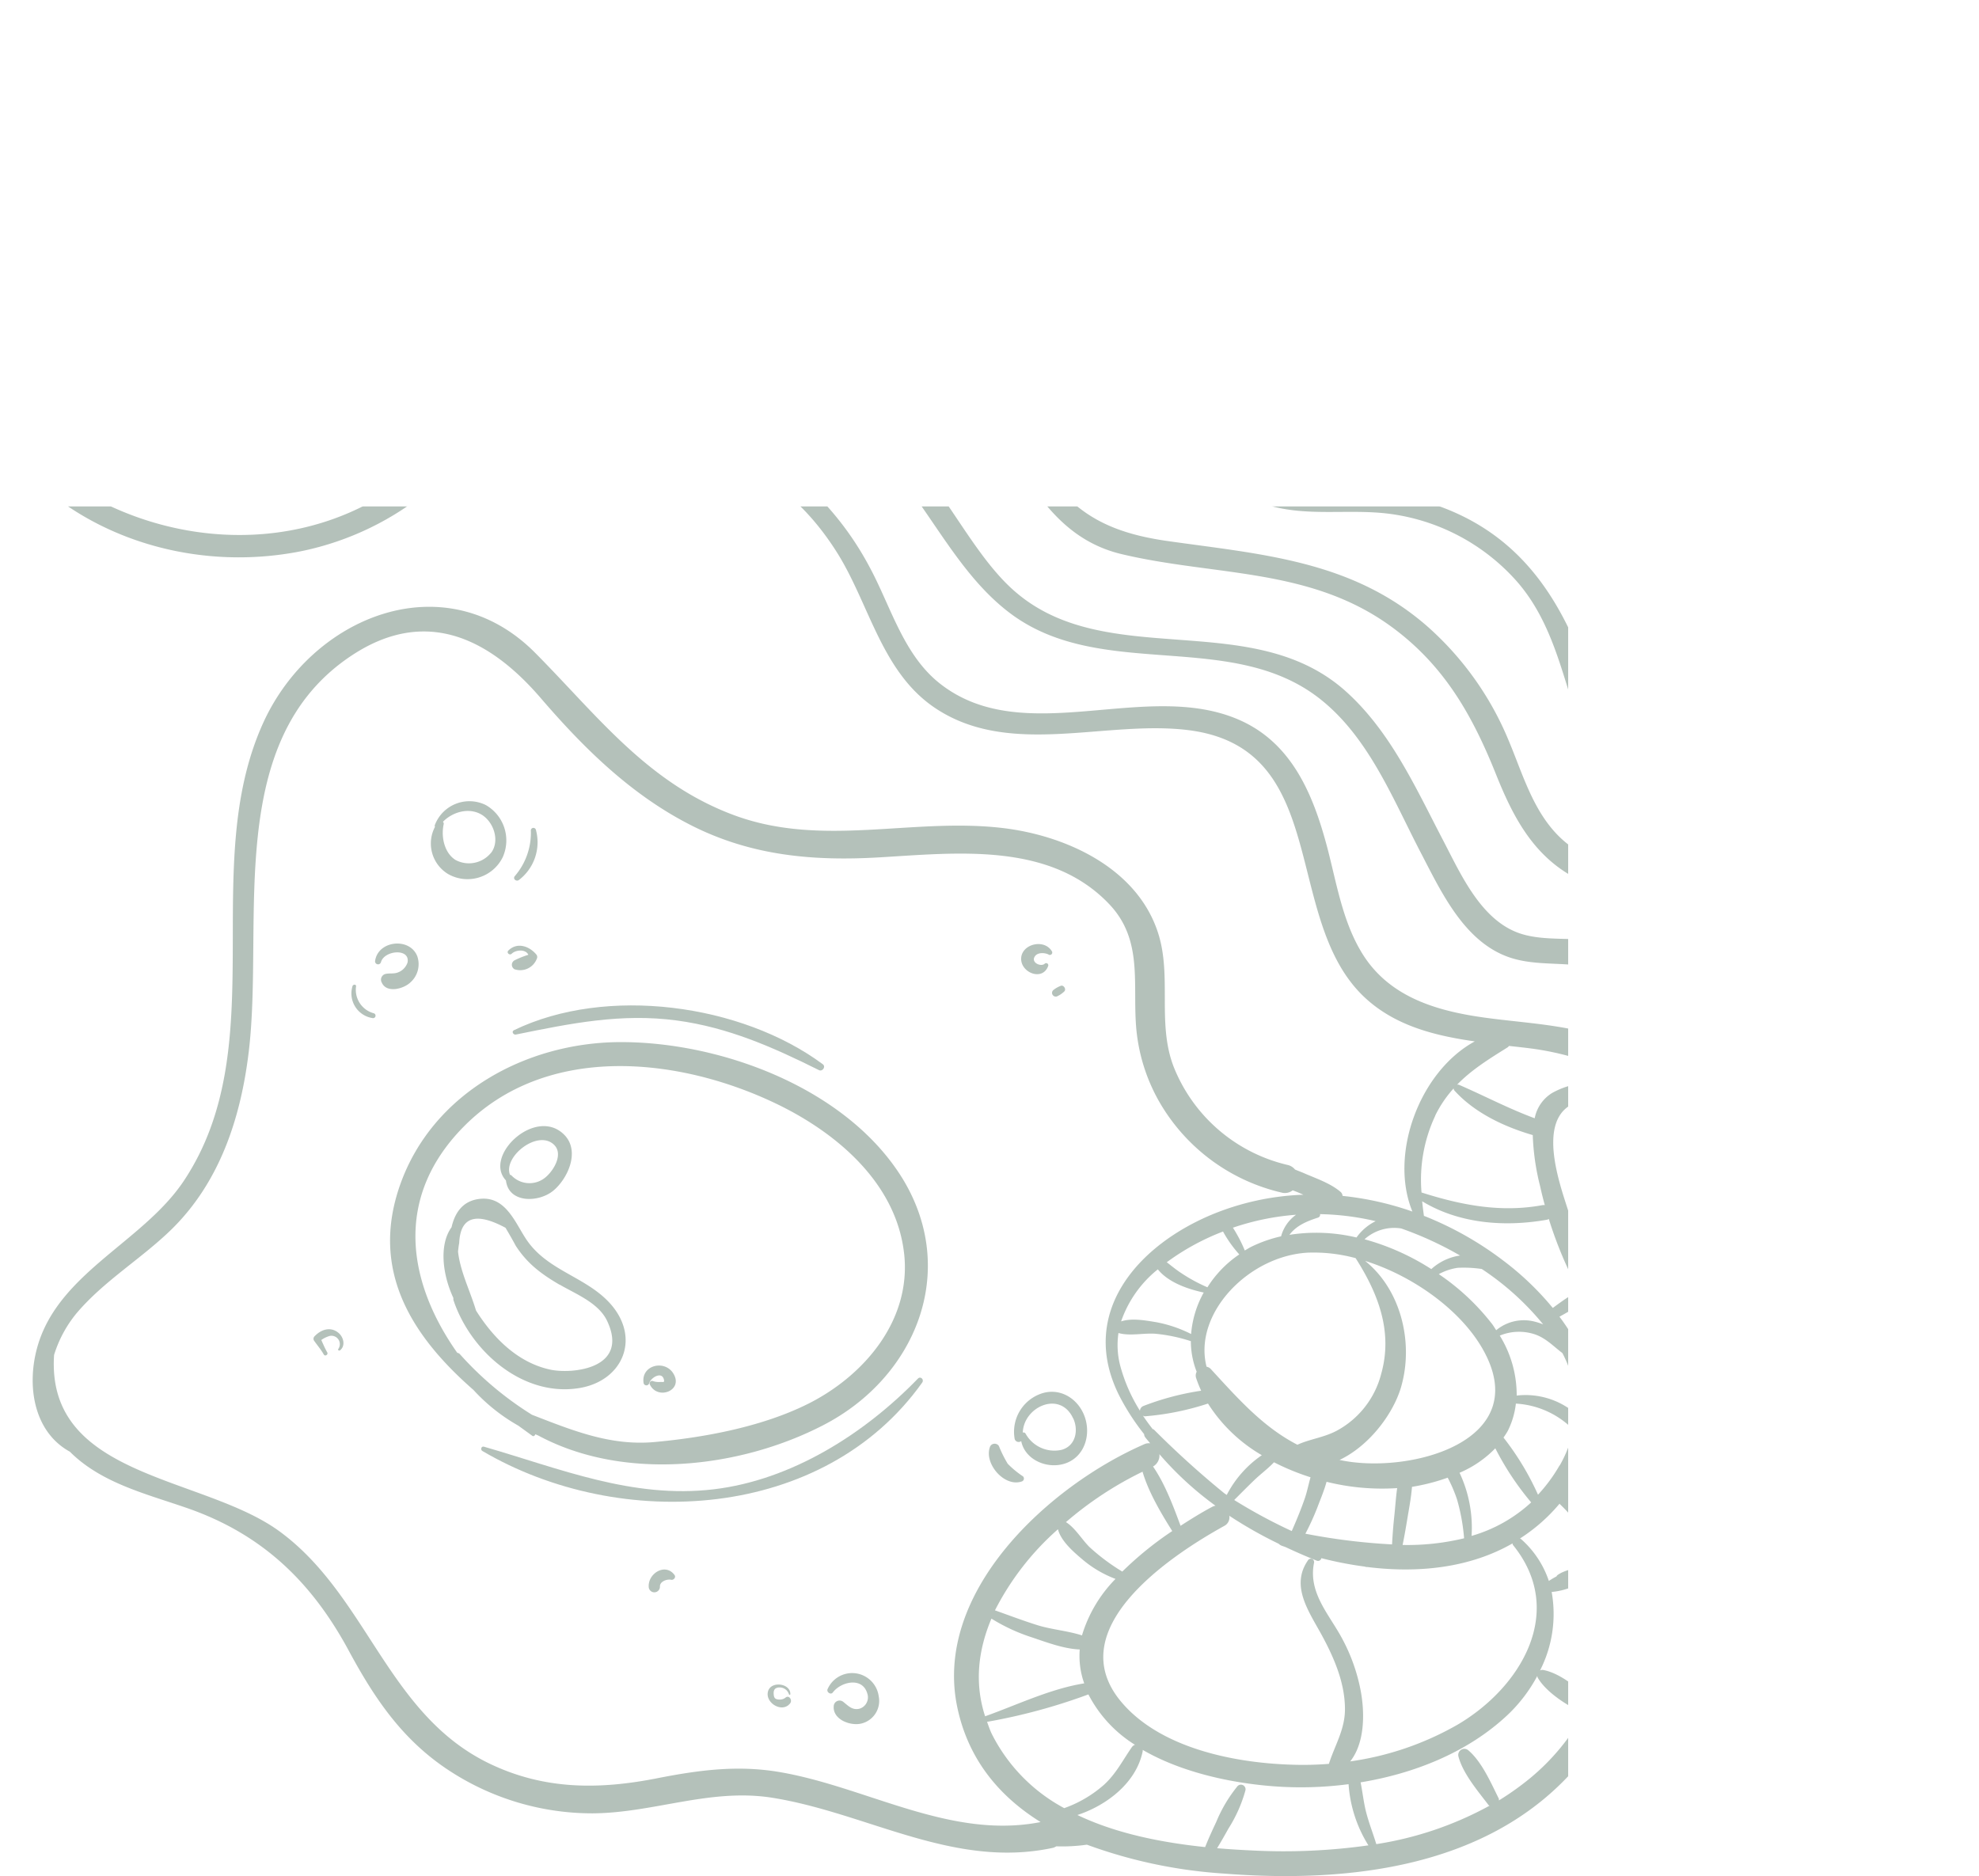 <svg xmlns="http://www.w3.org/2000/svg" xmlns:xlink="http://www.w3.org/1999/xlink" viewBox="0 0 388.22 368.05"><defs><style>.cls-1{fill:none;}.cls-2{isolation:isolate;}.cls-3{opacity:0.5;}.cls-3,.cls-5{mix-blend-mode:multiply;}.cls-4{clip-path:url(#clip-path);}.cls-5{opacity:0.7;}.cls-6{fill:#2b4f3c;}</style><clipPath id="clip-path" transform="translate(-21.75 99.31)"><path class="cls-1" d="M10.88,0H329.4V284.34S24.86,346.49,0,164.7Z"/></clipPath></defs><g class="cls-2"><g id="Layer_2" data-name="Layer 2"><g id="Layer_1-2" data-name="Layer 1"><g class="cls-3"><g class="cls-4"><g class="cls-5"><path class="cls-6" d="M363-54.87c1-13.78-10-27.91-20.71-35.45a50.83,50.83,0,0,0-36.88-8.39c-13.61,2.09-22.55,9.85-33.51,17.41-9.32,6.42-17.6,7.12-27.35,1.28-5-3-9.7-6.41-15.18-8.57A49.47,49.47,0,0,0,194.67-89c-13.82,5.07-22.57,18.91-36.49,23.29C135.52-58.59,109.8-98.46,88.74-76c-9.23,9.82-9.8,23.67-23.93,29.17a34,34,0,0,1-38.4-9.84,1.18,1.18,0,0,0-2.12.89c-2.15,6.2-1.9,13.7-2.22,20.21A132.66,132.66,0,0,0,22.31-14a1.27,1.27,0,0,0-.22,1.7C35.54,5.67,59,13.15,80.76,8.84A57.27,57.27,0,0,0,106.48-3.68c6.27-5.17,12.7-12.34,21-14,7.17-1.46,13.3,2.47,19.9,4.63a54.82,54.82,0,0,0,14.39,2.7C172-7,180-.47,186.12,9.36c6.23,10.07,8.64,23.19,19,30.18,14.75,9.94,33.67,2.27,50,4.42,27.78,3.68,18.14,36.73,34.05,52.13,6,5.78,13.88,7.76,21.89,8.9-10.84,5.89-16.85,22.17-12.24,33.38a60.07,60.07,0,0,0-13.7-3.07,1.14,1.14,0,0,0-.36-.76c-2-1.72-4.76-2.63-7.17-3.68-.59-.26-1.2-.48-1.8-.73a2.55,2.55,0,0,0-1.4-.89A31.86,31.86,0,0,1,252,110c-3.34-8.61-.28-17.83-3.12-26.44-4.21-12.76-18.29-19.06-30.7-20.46-17.68-2-35.24,3.91-52.49-2.51-17-6.33-26.75-19.54-39-31.87C109.05,11,82.89,21.52,73.36,42.55c-12.8,28.25,2.1,63.2-15.51,89.74-8.16,12.3-25.31,18.29-29,33.51-1.84,7.57-.12,16,6.6,19.68,6.2,6.2,15,8.27,23.11,11.1,14.65,5.11,24.35,14.46,31.64,28,5.18,9.59,10.73,17.75,20.06,23.72A51.22,51.22,0,0,0,138,256.43c12-.07,23.12-5,35.29-3.05,18.68,3,35.54,14,55,9.82a2.5,2.5,0,0,0,.68-.3,34.61,34.61,0,0,0,6-.32,95.76,95.76,0,0,0,26.77,5.66c24.53,1.93,52.3-1.09,69.36-21,13.29-15.45,14.51-39.67-.87-54.15a1.7,1.7,0,0,0-.4-.24,28.09,28.09,0,0,0,4.18-9.11c7.11,10.06,21,16.87,32.74,17.35,15.38.62,25.88-9.7,32.27-22.76s12.18-29.3,8.41-43.8c-2.28-8.76-8.66-16.94-17.32-19.51a.91.91,0,0,0-.43-.14,19.38,19.38,0,0,0-4.66-.73c7.37-3.73,14.81-7.33,22-11.33a1.82,1.82,0,0,0,.69-2.39,2.36,2.36,0,0,0,2.16-2.9c-3.41-15.36-15.11-28.32-29.52-34.36-7.11-3-14.15-3.51-21.74-4-14.67-.88-20-9.93-24.27-22.9C329.17,20.43,321.64,6.82,305.17.41c-7.37-2.87-14.52-2.93-22.31-2.86-10.73.11-18.67-3.47-25.71-10.66a36.54,36.54,0,0,0,7.43-.52c11-1.93,20-8.36,29.67-13.61,11.61-6.31,36.86-12.28,39.52,7.72a2.74,2.74,0,0,0,4,2.05,1.3,1.3,0,0,0,1.7-.12C345-23.84,349-32.35,353.37-39.47c2.7-4.36,6-8.69,8.07-13.36A2.18,2.18,0,0,0,363-54.87Zm23.24,163.68c-6.28-19.91-21.48-30.82-41-36-6-1.61-12.43-3.19-17.16-7.56-5.56-5.13-7.61-12.77-10.47-19.51a60.84,60.84,0,0,0-15.86-22.17c-14.86-13-32.59-14.12-51.23-16.78C238.27,5,231.16.76,224.76-10.1,220.71-17,217-24,210.41-28.43c4.49-3,9.84-5.92,15-4.87,7.2,1.45,10.3,9,15.2,13.7a23.44,23.44,0,0,0,11.71,6s0,.08.07.12c4.7,5.68,10.14,10.58,17.24,13,8.12,2.75,16.59.87,24.92,2a40.3,40.3,0,0,1,24.68,13.14c7.19,8.15,9,18.65,12.49,28.57,2.3,6.46,5.4,13.06,11.32,17,6.29,4.14,13.64,3.79,20.83,4.31,20.29,1.46,35.69,15.44,41.56,34.48a2.22,2.22,0,0,0,.23.43l-.17,0A211.88,211.88,0,0,0,386.22,108.81ZM285.82,36.37c-18.43-16.6-46.85-3.94-64.94-19.62-10.43-9-16.47-27.39-29.66-33.54a112.14,112.14,0,0,0,15.92-9.4l1.44-1c11.66,12,15.19,32.31,33.2,36.59,18.38,4.37,37.1,2.57,53.1,14.37,10.24,7.56,15.71,17.27,20.35,28.85,3.46,8.66,7.57,16.39,16.26,20.67,8.5,4.19,18.3,4.7,26.79,8.94,11.48,5.72,19.61,16.07,23.37,28.19a2.46,2.46,0,0,0,.37.66l-6.81,3.78-5.09,2.8c-1.64-15.8-21.05-29.52-35-32.24-4.8-.94-10-.08-14.69-1.45-8.06-2.36-12.11-11.8-15.7-18.65C299.43,55.15,294.51,44.2,285.82,36.37Zm82.55,86.85a1.62,1.62,0,0,0,1.7-1q2-1.16,4-2.26c13.18,1.12,15.16,28.4,12.59,38.11-4.06,15.35-20.13,20.22-33.53,13.15-12.16-6.43-19.89-20.9-23.92-33.56-1.6-5-5.5-16.21.35-20,4.07-2.61,10.93-1.45,16.23,0,2.34,3.57,3.19,8.09,1.48,13.83a1.83,1.83,0,0,0-.07.68l-.61.47c-.75.63.14,2.05,1,1.66.54-.24,1.06-.52,1.59-.77a2,2,0,0,0,1.15-.55C356.5,130.13,362.44,126.67,368.37,123.22Zm-24.93-8.33a30.35,30.35,0,0,0-5.62-1.47,24.38,24.38,0,0,1-1.14-3A25.06,25.06,0,0,1,343.44,114.89Zm1.07,55.35a32.78,32.78,0,0,0-8,10.29L334.67,179c.3-7.1-2.48-14-7-20,1.06-.59,2.12-1.17,3.13-1.85.57-.37,1.25-.76,1.88-1.2A54.33,54.33,0,0,0,344.51,170.24ZM308.17,147a10.05,10.05,0,0,0-1,.19,10.66,10.66,0,0,0-4.64,2.47,47.23,47.23,0,0,0-13.1-5.85,8.7,8.7,0,0,1,7.2-2.12A68.15,68.15,0,0,1,308.17,147Zm-92.79,91.48a114.48,114.48,0,0,0,19.88-5.38,25.33,25.33,0,0,0,9.13,9.88,1.31,1.31,0,0,0-.61.47c-1.79,2.58-3.12,5.26-5.5,7.41a23.8,23.8,0,0,1-7.76,4.55,33.7,33.7,0,0,1-14.23-14.6C215.91,240,215.67,239.25,215.38,238.48Zm59.94,8.41c-11.39-.32-26.15-3.24-33.77-12.52C230,220.28,251,206.08,261.9,200.05a1.87,1.87,0,0,0,1-2,83.33,83.33,0,0,0,9.68,5.49,1.89,1.89,0,0,0,.63.4l.69.24c2,.94,4.08,1.85,6.18,2.69a.66.66,0,0,0,.88-.5,71.51,71.51,0,0,0,8.49,1.65l.34.09c.09,0,.14,0,.21,0,10,1.24,20.06.18,28.47-4.64,0,.11,0,.22.09.33,10.51,12.95,1.6,27.9-10.89,35.24a58.67,58.67,0,0,1-21.05,7.2c2.83-3.55,2.86-9.27,2.12-13.52a35.39,35.39,0,0,0-3.55-10.29c-2.54-4.9-6.89-9.17-5.66-15.18a.65.65,0,0,0-1.2-.45c-3.53,5.09.3,10.19,2.8,14.83,2.38,4.42,4.46,9.25,4.46,14.38,0,4-2,7.08-3.15,10.71A63.47,63.47,0,0,1,275.32,246.89Zm44.59-44.37a34,34,0,0,0,7.78-6.84s.05.09.09.12a31,31,0,0,1,7.68,11.61c-1,.15-2.09.34-3.18.6-1.66.39-3.62.69-5,1.68-.11.08-.13.18-.21.27a14.05,14.05,0,0,0-1.48.88,19,19,0,0,0-5.53-8.28S320,202.55,319.91,202.52Zm-41.08-12c-.4,1.41-.69,2.9-1.14,4.19-.75,2.15-1.62,4.26-2.54,6.34a102.75,102.75,0,0,1-11.28-6.09c1.29-1.3,2.58-2.6,3.9-3.87s2.7-2.26,3.9-3.53A46.7,46.7,0,0,0,278.83,190.5Zm17,2.13c-.26,1.81-.37,3.68-.56,5.44s-.35,3.72-.44,5.58a121.89,121.89,0,0,1-17-2.1,50.23,50.23,0,0,0,2.42-5.33c.54-1.45,1.27-3.15,1.73-4.85A45.13,45.13,0,0,0,295.79,192.63Zm9.95-2a27.79,27.79,0,0,1,1.79,4.19,38.22,38.22,0,0,1,1.39,7.63,47.41,47.41,0,0,1-12.06,1.31c.38-1.84.69-3.7,1-5.56s.69-3.88.84-5.84A39.68,39.68,0,0,0,305.74,190.58Zm9.34-5.76a55.42,55.42,0,0,0,7,10.54A29,29,0,0,1,310.43,202a25.3,25.3,0,0,0-2.36-12.38A21.44,21.44,0,0,0,315.08,184.82ZM215,237.39c-2.13-6.52-1.36-13,1.24-19.16a35.77,35.77,0,0,0,7.92,3.67c2.78.93,6.23,2.26,9.4,2.38a16,16,0,0,0,.88,6.65C227.78,232,221.26,235.16,215,237.39Zm1.94-20.8a53.63,53.63,0,0,1,12.35-15.89c.59,2.34,3.12,4.5,4.8,5.92a22,22,0,0,0,6.49,3.82A26.84,26.84,0,0,0,234,221.52c-2.79-.9-6-1.15-8.72-2S219.68,217.58,216.89,216.59Zm13.94-17.31a69.43,69.43,0,0,1,15-9.87c1.18,4,3.58,8.06,5.83,11.64a66.86,66.86,0,0,0-9.8,7.95,39.93,39.93,0,0,1-6.4-4.78C234,202.75,232.68,200.42,230.83,199.28Zm17.1-10.91a2.5,2.5,0,0,0,1.21-2.4,64.35,64.35,0,0,0,11,10.11,2.38,2.38,0,0,0-.59.19c-1.9,1-4.05,2.32-6.26,3.75C251.89,196.09,250.26,191.75,247.93,188.37Zm-.17-7.4c-.65-.84-1.27-1.68-1.84-2.55.13.05.23.14.4.12a53.21,53.21,0,0,0,12.35-2.5,30.82,30.82,0,0,0,10.56,10.13,21.34,21.34,0,0,0-6.88,7.79l-.44-.29a180,180,0,0,1-13.79-12.47A.88.88,0,0,0,247.76,181Zm-2.39-3.45a32.33,32.33,0,0,1-3.94-9,16.07,16.07,0,0,1-.32-6.32c2.25.66,5.07-.06,7.41.16a32.21,32.21,0,0,1,6.79,1.44,16.47,16.47,0,0,0,1.14,6,1.57,1.57,0,0,0-.12,1.19,24.24,24.24,0,0,0,1,2.53,52.88,52.88,0,0,0-11.34,3A1.07,1.07,0,0,0,245.37,177.52Zm-3.75-17.58a22.51,22.51,0,0,1,7.21-10.23c2.08,2.58,5.88,3.88,9,4.55a20,20,0,0,0-2.47,8.14,25.18,25.18,0,0,0-6.88-2.33C246.47,159.73,243.72,159.22,241.62,159.94Zm9-11.65a46.93,46.93,0,0,1,11-6,23.52,23.52,0,0,0,3.19,4.49,21.67,21.67,0,0,0-6.25,6.45,32,32,0,0,1-5.15-2.8C252.41,149.75,251.53,149,250.6,148.29Zm13-6.77A49.58,49.58,0,0,1,276,139a7.62,7.62,0,0,0-2.94,4.23,26.64,26.64,0,0,0-5.74,2c-.48.23-.92.52-1.38.78A27.52,27.52,0,0,0,263.6,141.52Zm14.81,4.91a31.61,31.61,0,0,1,9.2,1.08c4.42,6.93,7.37,14.44,5,22.77a17.62,17.62,0,0,1-8.8,11.14c-2.5,1.3-5.18,1.58-7.62,2.7-6.68-3.46-11.45-8.82-17-14.87a1.51,1.51,0,0,0-.82-.44C255.77,158.37,266.74,147,278.41,146.43Zm11.18,1.66C298.87,151,308,157.51,312.41,165c10.87,18.47-14.33,25.06-27.88,22.1,5.64-2.67,10.34-8.72,12-14.06C299.13,164.44,296.74,153.88,289.59,148.09Zm41.28,30a15.11,15.11,0,0,0-11.66-3.62,22.16,22.16,0,0,0-3.32-11.76,9.88,9.88,0,0,1,6.94-.23c2.19.78,3.62,2.36,5.34,3.65A22.92,22.92,0,0,1,330.87,178.12Zm-6.33-17.53a13.32,13.32,0,0,0-1.82-.6,8.49,8.49,0,0,0-7.53,1.69c-.31-.47-.61-1-.95-1.4A45.32,45.32,0,0,0,304,150.65a11.18,11.18,0,0,1,3.69-1.24,24.08,24.08,0,0,1,4.74.23A53.68,53.68,0,0,1,324.54,160.59ZM338.13,182c1.21-1.6,2.43-3.21,3.7-4.77,1.51-1.84,3.25-3.5,4.75-5.34a34.91,34.91,0,0,0,9.2,4.89c-.85,2.56-.34,5.6-.51,8.26-.18,2.86-.59,5.68-.84,8.53C348.24,190.79,343.27,186.51,338.13,182Zm46-67.32a1,1,0,0,0,.61,1.56c.41.08.78.19,1.17.29a30.34,30.34,0,0,0-4.34,3.31,11.88,11.88,0,0,0-3.08-2.21C380.36,116.61,382.23,115.61,384.12,114.65Zm20.05,22c-1.93-.33-4.07.14-6,.32-2.85.27-5.59,1-8.4,1.37-1.21-6.86-3.61-13-6.82-17a23,23,0,0,0,6.56-3.8C398.86,121,403.06,128.16,404.17,136.66Zm-2.25,21.87c-1.43-1-3-1.79-4.46-2.65a54.8,54.8,0,0,0-7-3.8A55.89,55.89,0,0,0,390,139.4c2.77,0,5.51.19,8.29,0,1.95-.13,4.24,0,6.14-.66A59.89,59.89,0,0,1,401.92,158.53ZM395,176.29c-.25.51-.53,1-.8,1.51a28.11,28.11,0,0,0-3.38-5.54c-1.31-1.93-2.64-3.85-4.1-5.66a37.75,37.75,0,0,0,3.55-12.76,67.9,67.9,0,0,0,5.65,3.79c1.72,1.06,3.45,2.3,5.29,3.21A102,102,0,0,1,395,176.29Zm-19.7,19c-.15-2.73-.53-5.44-.86-8.16-.38-3-.29-6.31-1.73-9a20.12,20.12,0,0,0,12.93-9.6c.87,1.77,1.82,3.5,2.79,5.21,1.23,2.16,2.39,4.91,4.43,6.38C388.54,187.31,382.71,192.94,375.34,195.28Zm-13.35.65a33.45,33.45,0,0,1-5.65-1.64,37.47,37.47,0,0,0,1.53-8.32c.23-2.62.8-5.92,0-8.56l.63.2a31.31,31.31,0,0,0,13,.76c-.75,3.23.4,7,.87,10.29.35,2.38.68,4.76,1.19,7.1A27.46,27.46,0,0,1,362,195.93Zm-34.27-7.75a31.47,31.47,0,0,1-4.22,5.73,53.77,53.77,0,0,0-6.77-11.21,13.66,13.66,0,0,0,.87-1.36,16,16,0,0,0,1.56-5.3,17.15,17.15,0,0,1,11.28,5.12A23.87,23.87,0,0,1,327.72,188.18Zm6.06,46.12c-2.34-2.46-6-5.39-9.23-6a1,1,0,0,0-.65.09A24.43,24.43,0,0,0,326.14,213a13.56,13.56,0,0,0,3.13-.66,12.43,12.43,0,0,0,1.84-.7c.71-.2,1.42-.42,2.08-.6,1.09-.32,2.11-.68,3.12-1.08A35.41,35.41,0,0,1,333.78,234.3Zm-17.95,19.57c0-.1,0-.19,0-.3-1.54-3.07-3.32-7.24-6-9.52a1.2,1.2,0,0,0-1.94,1.21c.88,3.37,3.83,6.8,5.91,9.54.06.08.13.07.19.12a67.62,67.62,0,0,1-22.21,7.54c-.64-2.1-1.45-4.14-2-6.28-.49-1.92-.69-3.91-1.08-5.84,10.63-1.74,21-5.93,28.66-13.06a29.8,29.8,0,0,0,6-7.81,1,1,0,0,0,.08.33c1.71,2.94,5.92,5.58,9.05,7A44,44,0,0,1,322,249.46,55.08,55.08,0,0,1,315.83,253.87Zm-82.72,2.89c5.86-1.92,11.6-6.38,12.84-12.5a1.45,1.45,0,0,0,0-.29c7.74,4.5,17.57,6.51,25.51,7.13a71.65,71.65,0,0,0,14.88-.4,25.88,25.88,0,0,0,3.89,12,118.82,118.82,0,0,1-22.84,1c-2.22-.1-4.52-.24-6.84-.44.77-1.26,1.5-2.55,2.23-3.86a27.68,27.68,0,0,0,3.33-7.5.91.91,0,0,0-1.55-.82,28,28,0,0,0-4.19,7.05c-.77,1.63-1.51,3.25-2.17,4.91C249.65,262.16,240.77,260.42,233.11,256.76Zm44.37-121.7a51.64,51.64,0,0,0-17.38,3.66c-15.12,6.09-27,19.62-18.65,35.95a45.58,45.58,0,0,0,4.79,7.37,1,1,0,0,0,.18.57c.32.43.67.81,1,1.22a2.08,2.08,0,0,0-1.12.16c-18.64,8.11-41.56,28.93-36.7,51.71,2.19,10.31,8.35,17.47,16.32,22.43-17.8,3.5-34.27-7-51.44-9.85-8.17-1.35-15.74-.32-23.79,1.26-11.35,2.24-22.05,2.28-32.73-2.81-20.19-9.62-24-32.91-41.31-45.61-15-11-45.86-10.45-44.25-34.63a24,24,0,0,1,4.41-8.18C42.12,152,49.36,147.72,55.26,142c9.59-9.31,13.73-22,15.29-35,3.07-25.66-5.13-61.17,20.38-77.84,14.3-9.34,26.7-3.37,36.89,8.47,8.51,9.9,17.82,19.06,29.58,25s23.79,7,36.65,6.27c15.27-.88,33.64-3.14,45.32,9.19,6.75,7.12,4.48,15.83,5.3,24.57a35.35,35.35,0,0,0,4.34,13.9,37.44,37.44,0,0,0,24.1,18.08,2.51,2.51,0,0,0,2.23-.43l.85.32Zm14.14,5.2a10.15,10.15,0,0,0-3.73,3.19,34,34,0,0,0-13.15-.52c1.34-1.81,3.43-2.68,5.58-3.37a.6.6,0,0,0,.43-.69A51.7,51.7,0,0,1,291.62,140.26Zm9.51-1c-.14-1-.26-1.95-.35-2.91,7.27,4.41,16.2,5.08,24.46,3.62a1.31,1.31,0,0,0,.38-.15,79.15,79.15,0,0,0,5.87,14c-.69.39-1.35.87-1.94,1.25-1.09.68-2.11,1.44-3.15,2.2a56.9,56.9,0,0,0-9.7-9.28A65.44,65.44,0,0,0,301.13,139.23Zm2.19-19.69a23,23,0,0,1,3.62-5.36.79.79,0,0,0,.19.44c3.92,4.33,9.71,7.07,15.34,8.71a46.86,46.86,0,0,0,1.46,10.09c.26,1.21.57,2.43.9,3.65a1.62,1.62,0,0,0-.44,0c-8.18,1.52-15.95,0-23.74-2.48A29.56,29.56,0,0,1,303.32,119.54Zm14.49-13.7c1.24.14,2.47.27,3.68.42a55.84,55.84,0,0,1,12.1,2.84,5.37,5.37,0,0,0,1,4,15.54,15.54,0,0,0-8.37,2,7.46,7.46,0,0,0-3.37,4.93c-5.12-1.89-9.85-4.4-14.88-6.58a.72.72,0,0,0-.35,0c2.8-2.89,6.18-5,9.92-7.33A1.59,1.59,0,0,0,317.81,105.84ZM170.12-10.58a63.2,63.2,0,0,0,18.25-4.92C201.88-6,207.14,11.57,220.14,21.17c17.85,13.17,43.17,2.91,60.59,16.66C290.3,45.4,295,57.48,300.48,68c4.07,7.81,8.61,17.68,17.65,20.6,4.45,1.43,9.22.93,13.79,1.55a39,39,0,0,1,16.56,6.35,41.66,41.66,0,0,1,12.58,13c2,3.37,3.05,7.13,4.68,10.61-4.51,2.53-9,5.17-13.18,8.1,1.53-6.47-1.71-13.56-6.62-18.16-9.44-8.85-23.39-8.09-35.29-10.08-8.92-1.49-17.24-4.57-22-12.78-3.68-6.27-4.79-13.75-6.65-20.68-2.69-10-6.8-19.88-16.81-24.44-18.34-8.34-42.33,5.72-58.94-7.19C199,29.25,196.54,19.73,192.37,12a60,60,0,0,0-10.8-14.58A43,43,0,0,0,170.12-10.58ZM24.27-14.1c.31-3.7.47-7.41.59-11.13C39-7.9,67.79-6.17,85.63-18.24,99.09-27.35,109.14-42.52,127.31-35c9.16,3.79,17.34,10,27.58,10.51C176.06-23.43,191-42.31,210-48c14.55-4.36,23.09,4.45,35.78,9.37,9.92,3.85,19.32.94,28.38-3.72C286.9-48.91,298-55.77,312.84-52.55,326-49.71,336-41.22,342-29.45a64.25,64.25,0,0,0-3.57,7.27c-1.95-8.71-9.36-14.34-18.2-16.16C307.32-41,295.69-34.13,285-27.9c-11.13,6.48-27.88,15.33-39.85,5.46-7.75-6.4-11.2-17-23.07-16.14-9.59.73-17.45,8.07-25,13.24a55.61,55.61,0,0,1-41,9.15c-10.94-1.92-20.8-9.8-32.2-5.85C112.23-18,105.11-6.61,94.53-.82,71.42,11.82,41.5,5.15,24.27-14.1Zm.95-20.33c.1-1.68.27-3.39.47-5.11,14.66,14.88,40.05,15.75,57.53,5,10.92-6.73,16.75-24.51,30.48-24C127.93-58,137.94-44.91,152-43.3c24.25,2.78,37.87-26.28,61.48-25.76,12,.27,22.44,8.22,33.4,12.11,10.37,3.68,19.46,3,29.4-1.83,13.87-6.67,25.49-12.22,41.12-7.64,13.14,3.85,24.33,13.08,29.63,25.79a2.63,2.63,0,0,0,1.08,1.23c-1.14,1.76-2.29,3.55-3.42,5.36C334.82-53.33,310-63.28,289.53-55.42c-12.11,4.65-24.66,16.78-38.47,13.52C240-44.51,232-53.77,220.14-54.16c-21.6-.72-36.79,19.61-56.81,24.38-13.4,3.19-23.28-4.8-35.1-9.36-10-3.85-19.21-2.45-27.89,3.84-11.84,8.58-20.52,19.17-36,20.88-14.94,1.65-27.31-4.09-38.53-13.4a1.19,1.19,0,0,0-.87-.27C25-30.2,25.11-32.32,25.22-34.43ZM358.31-55.26c-3,2.4-5.66,8.66-6.83,10.58-.12.19-.25.38-.37.58-9.94-21.14-34.43-33.54-57.47-27.77C279.48-68.32,268.69-56.6,253.12-60,242-62.49,232.46-69.68,221.36-72.4c-26.13-6.39-39.19,20.72-62.44,24.54C143.79-45.37,133.08-58.72,119.26-62c-12-2.89-19.07,2.29-25.54,11.83C78.28-27.52,46.6-25.34,26-42.15a81.17,81.17,0,0,0,.77-10.13c12.67,15,38.89,15.15,52.3.65,9.67-10.45,11-29.13,29.83-25.28,13,2.67,22.67,13.12,35.46,16.43s23.11-3.31,32.8-11.09c12.67-10.17,25.65-17.38,42.5-14.15C232.83-83.2,242.23-71.11,255.53-70c12.31,1.07,21.3-8.5,30.63-14.89A46.53,46.53,0,0,1,329.72-90a45.3,45.3,0,0,1,20,15.93C353.88-68.28,355.63-61.71,358.31-55.26Z" transform="translate(-21.75 99.31)"/><path class="cls-6" d="M198.86,132C188,114.25,163.22,105,143.16,105.13c-18.28.15-36.47,10-42.86,27.83-6.14,17.17,2.52,30.08,14.33,40.41a35.81,35.81,0,0,0,8.79,7l2.76,2c.26.18.53-.06.58-.31l.58.25c16.73,9,39.4,6.49,55.85-2C201.31,171,209.9,150.2,198.86,132Zm.26,14.68c1.4,12.92-7.68,23.71-18.59,29.28-9,4.57-20.45,6.73-30.42,7.63-8.66.78-16.11-2.3-24-5.35a65,65,0,0,1-14.19-11.94.81.81,0,0,0-.46-.21c-9.61-13.63-12.67-30.24,1.23-44.35,16.35-16.59,42.55-13.71,61.84-4.28C186.22,123.2,197.64,133,199.12,146.72Z" transform="translate(-21.75 99.31)"/><path class="cls-6" d="M125,143.84c-2.11-3.14-3.87-8.07-8.49-8-3.69.11-5.47,2.48-6.18,5.61-2.49,3.43-1.78,9.32.37,13.9a1,1,0,0,0,0,.38c3.29,9.95,13.52,19.06,24.63,17.28,8.46-1.35,12.09-9.53,6.4-16.27C137,151.17,129.2,150.13,125,143.84Zm6.56,8.88c3.17,1.85,7.63,3.56,9.3,7.13,4.41,9.4-6.95,10.46-11.22,9.52-6.37-1.4-11.12-6.21-14.51-11.58-1.15-3.86-3.08-7.59-3.53-11.57.07-.55.11-1.09.23-1.66q.34-7.71,9.09-3c.69,1.17,1.37,2.34,2,3.52C125.18,148.58,127.92,150.62,131.51,152.72Z" transform="translate(-21.75 99.31)"/><path class="cls-6" d="M132.47,123.34c-5.57-5.7-16,4.11-11.47,8.92.52,4.54,6.46,4.38,9.31,2S135.58,126.53,132.47,123.34Zm-3.61,8.23a4.87,4.87,0,0,1-6.77-.28.75.75,0,0,0-.3-.14c-1.35-3.52,5.38-8.89,8.58-5.94C132.33,127,130.45,130.2,128.86,131.57Z" transform="translate(-21.75 99.31)"/><path class="cls-6" d="M153.84,170.14c2.06,3.35-3.07,5.3-4.59,2.2a.49.49,0,0,1,.64-.69,3.78,3.78,0,0,0,1.45.15c.5,0,.77.11.67-.37-.35-1.85-2.6-.49-2.92.64A.56.56,0,0,1,148,172C147.47,168.51,152.12,167.35,153.84,170.14Z" transform="translate(-21.75 99.31)"/><path class="cls-6" d="M117.08,58.64a7.25,7.25,0,0,0-10,3.84.44.44,0,0,0,0,.42,7,7,0,0,0,2.56,9.25,7.7,7.7,0,0,0,10.69-3.21A8,8,0,0,0,117.08,58.64Zm1,9.34a5.58,5.58,0,0,1-7,1.4c-2.2-1.42-2.83-4.58-2.29-7a.52.52,0,0,0-.15-.47c1.88-1.92,5-2.84,7.45-1.48S119.89,65.58,118.09,68Z" transform="translate(-21.75 99.31)"/><path class="cls-6" d="M123.58,73.3c-.53.45-1.32-.21-.82-.76a13,13,0,0,0,3.13-8.85.49.49,0,0,1,1-.16A9.31,9.31,0,0,1,123.58,73.3Z" transform="translate(-21.75 99.31)"/><path class="cls-6" d="M102.2,93.47c-1.28,1.2-4.59,2.13-5.55,0a1.16,1.16,0,0,1,.64-1.69c.83-.22,1.58,0,2.41-.28a3.13,3.13,0,0,0,2-2c.53-2.85-4.55-2.39-5.21-.08a.59.59,0,0,1-1.15-.27c.63-4,6.86-4.61,8.28-.83A4.78,4.78,0,0,1,102.2,93.47Z" transform="translate(-21.75 99.31)"/><path class="cls-6" d="M122.13,87.79c-.41.4-1.08-.2-.66-.62,1.74-1.73,4.18-.87,5.56.86a.83.83,0,0,1,0,.81,3.48,3.48,0,0,1-4.34,2,1,1,0,0,1-.07-1.72A17,17,0,0,1,125.4,88C124.87,86.86,122.94,87,122.13,87.79Z" transform="translate(-21.75 99.31)"/><path class="cls-6" d="M234.54,178.63c-1.29-3.64-5-5.89-8.74-4.47a7.93,7.93,0,0,0-5,8.84.81.81,0,0,0,1.28.4c.73,3.69,5.13,5.59,8.66,4.38C234.52,186.48,235.8,182.18,234.54,178.63Zm-2.25.33c1.08,2.36.46,5.44-2.34,6.17a6.46,6.46,0,0,1-7-3.17.46.46,0,0,0-.56-.23C222.56,176.64,229.77,173.39,232.29,179Z" transform="translate(-21.75 99.31)"/><path class="cls-6" d="M217.7,184.36a24,24,0,0,0,1.73,3.48,18.19,18.19,0,0,0,3,2.48.6.6,0,0,1-.23,1c-3.48,1.2-7.56-3.65-6.2-6.9A1,1,0,0,1,217.7,184.36Z" transform="translate(-21.75 99.31)"/><path class="cls-6" d="M187.15,234.54c1,.78,1.77,1.71,3.22,1.36a2.33,2.33,0,0,0,1.51-3c-.95-3.29-5.17-2.3-6.75-.19-.43.57-1.35-.11-1-.72a5.26,5.26,0,0,1,10,1.49,4.56,4.56,0,0,1-3.32,5.31c-2.13.58-5.72-.71-5.51-3.38A1.15,1.15,0,0,1,187.15,234.54Z" transform="translate(-21.75 99.31)"/><path class="cls-6" d="M176.79,233.07a.14.14,0,0,1-.27,0,1.92,1.92,0,0,0-1.78-1.34c-.91,0-1.27.41-1.22,1.27s.32,1.1,1.21,1.11a1.8,1.8,0,0,0,1.14-.4c.69-.53,1.34.5.91,1.1-1.53,2.08-5.09-.08-4.34-2.4C173.1,230.41,176.87,230.94,176.79,233.07Z" transform="translate(-21.75 99.31)"/><path class="cls-6" d="M227.41,87.93c-.8-.38-2.34-.46-2.78.62s1.37,1.84,2.06,1.2a.42.42,0,0,1,.67.48c-1.12,3-5.39,1.28-5.29-1.53s4.48-3.9,6-1.43A.47.47,0,0,1,227.41,87.93Z" transform="translate(-21.75 99.31)"/><path class="cls-6" d="M88.48,165.58c-.18.15-.52,0-.37-.25a1.64,1.64,0,0,0-2-2.45,5.43,5.43,0,0,0-1.33.69c.37.82.72,1.66,1.16,2.42.26.44-.42.87-.68.42-.56-1-1.28-1.81-1.91-2.72a.68.68,0,0,1,.08-.82c1.22-1.31,3.08-2,4.65-.76C89.12,162.92,89.6,164.65,88.48,165.58Z" transform="translate(-21.75 99.31)"/><path class="cls-6" d="M94.91,100.43a4.89,4.89,0,0,1-4-6.31c.12-.33.73-.37.69.07a4.76,4.76,0,0,0,3.5,5.29A.49.49,0,0,1,94.91,100.43Z" transform="translate(-21.75 99.31)"/><path class="cls-6" d="M228.46,94.86a5.45,5.45,0,0,1,1.35-.76c.6-.26,1.19.69.69,1.12a5.14,5.14,0,0,1-1.27.88A.73.73,0,0,1,228.46,94.86Z" transform="translate(-21.75 99.31)"/><path class="cls-6" d="M154.07,209.67c.34.45-.17,1.05-.67.94-.83-.18-2.23.34-2.19,1.33a1.1,1.1,0,0,1-2.2.06C148.84,209.35,152.29,207.24,154.07,209.67Z" transform="translate(-21.75 99.31)"/><path class="cls-6" d="M161.76,192.86C177,191.05,191.3,182,201.82,171.14c.53-.54,1.26.2.84.78-19.27,27.09-59.18,29.36-86.29,13.42-.43-.25-.2-1,.31-.84C131.62,188.8,145.76,194.75,161.76,192.86Z" transform="translate(-21.75 99.31)"/><path class="cls-6" d="M182.37,110.61c-9-4.49-17.8-8.37-27.84-9.72-10.95-1.47-20.92.59-31.59,2.76-.48.1-.9-.6-.38-.85,18.13-8.78,44.64-5.17,60.61,6.68C183.82,110,183.05,111,182.37,110.61Z" transform="translate(-21.75 99.31)"/></g></g></g></g></g></g></svg>